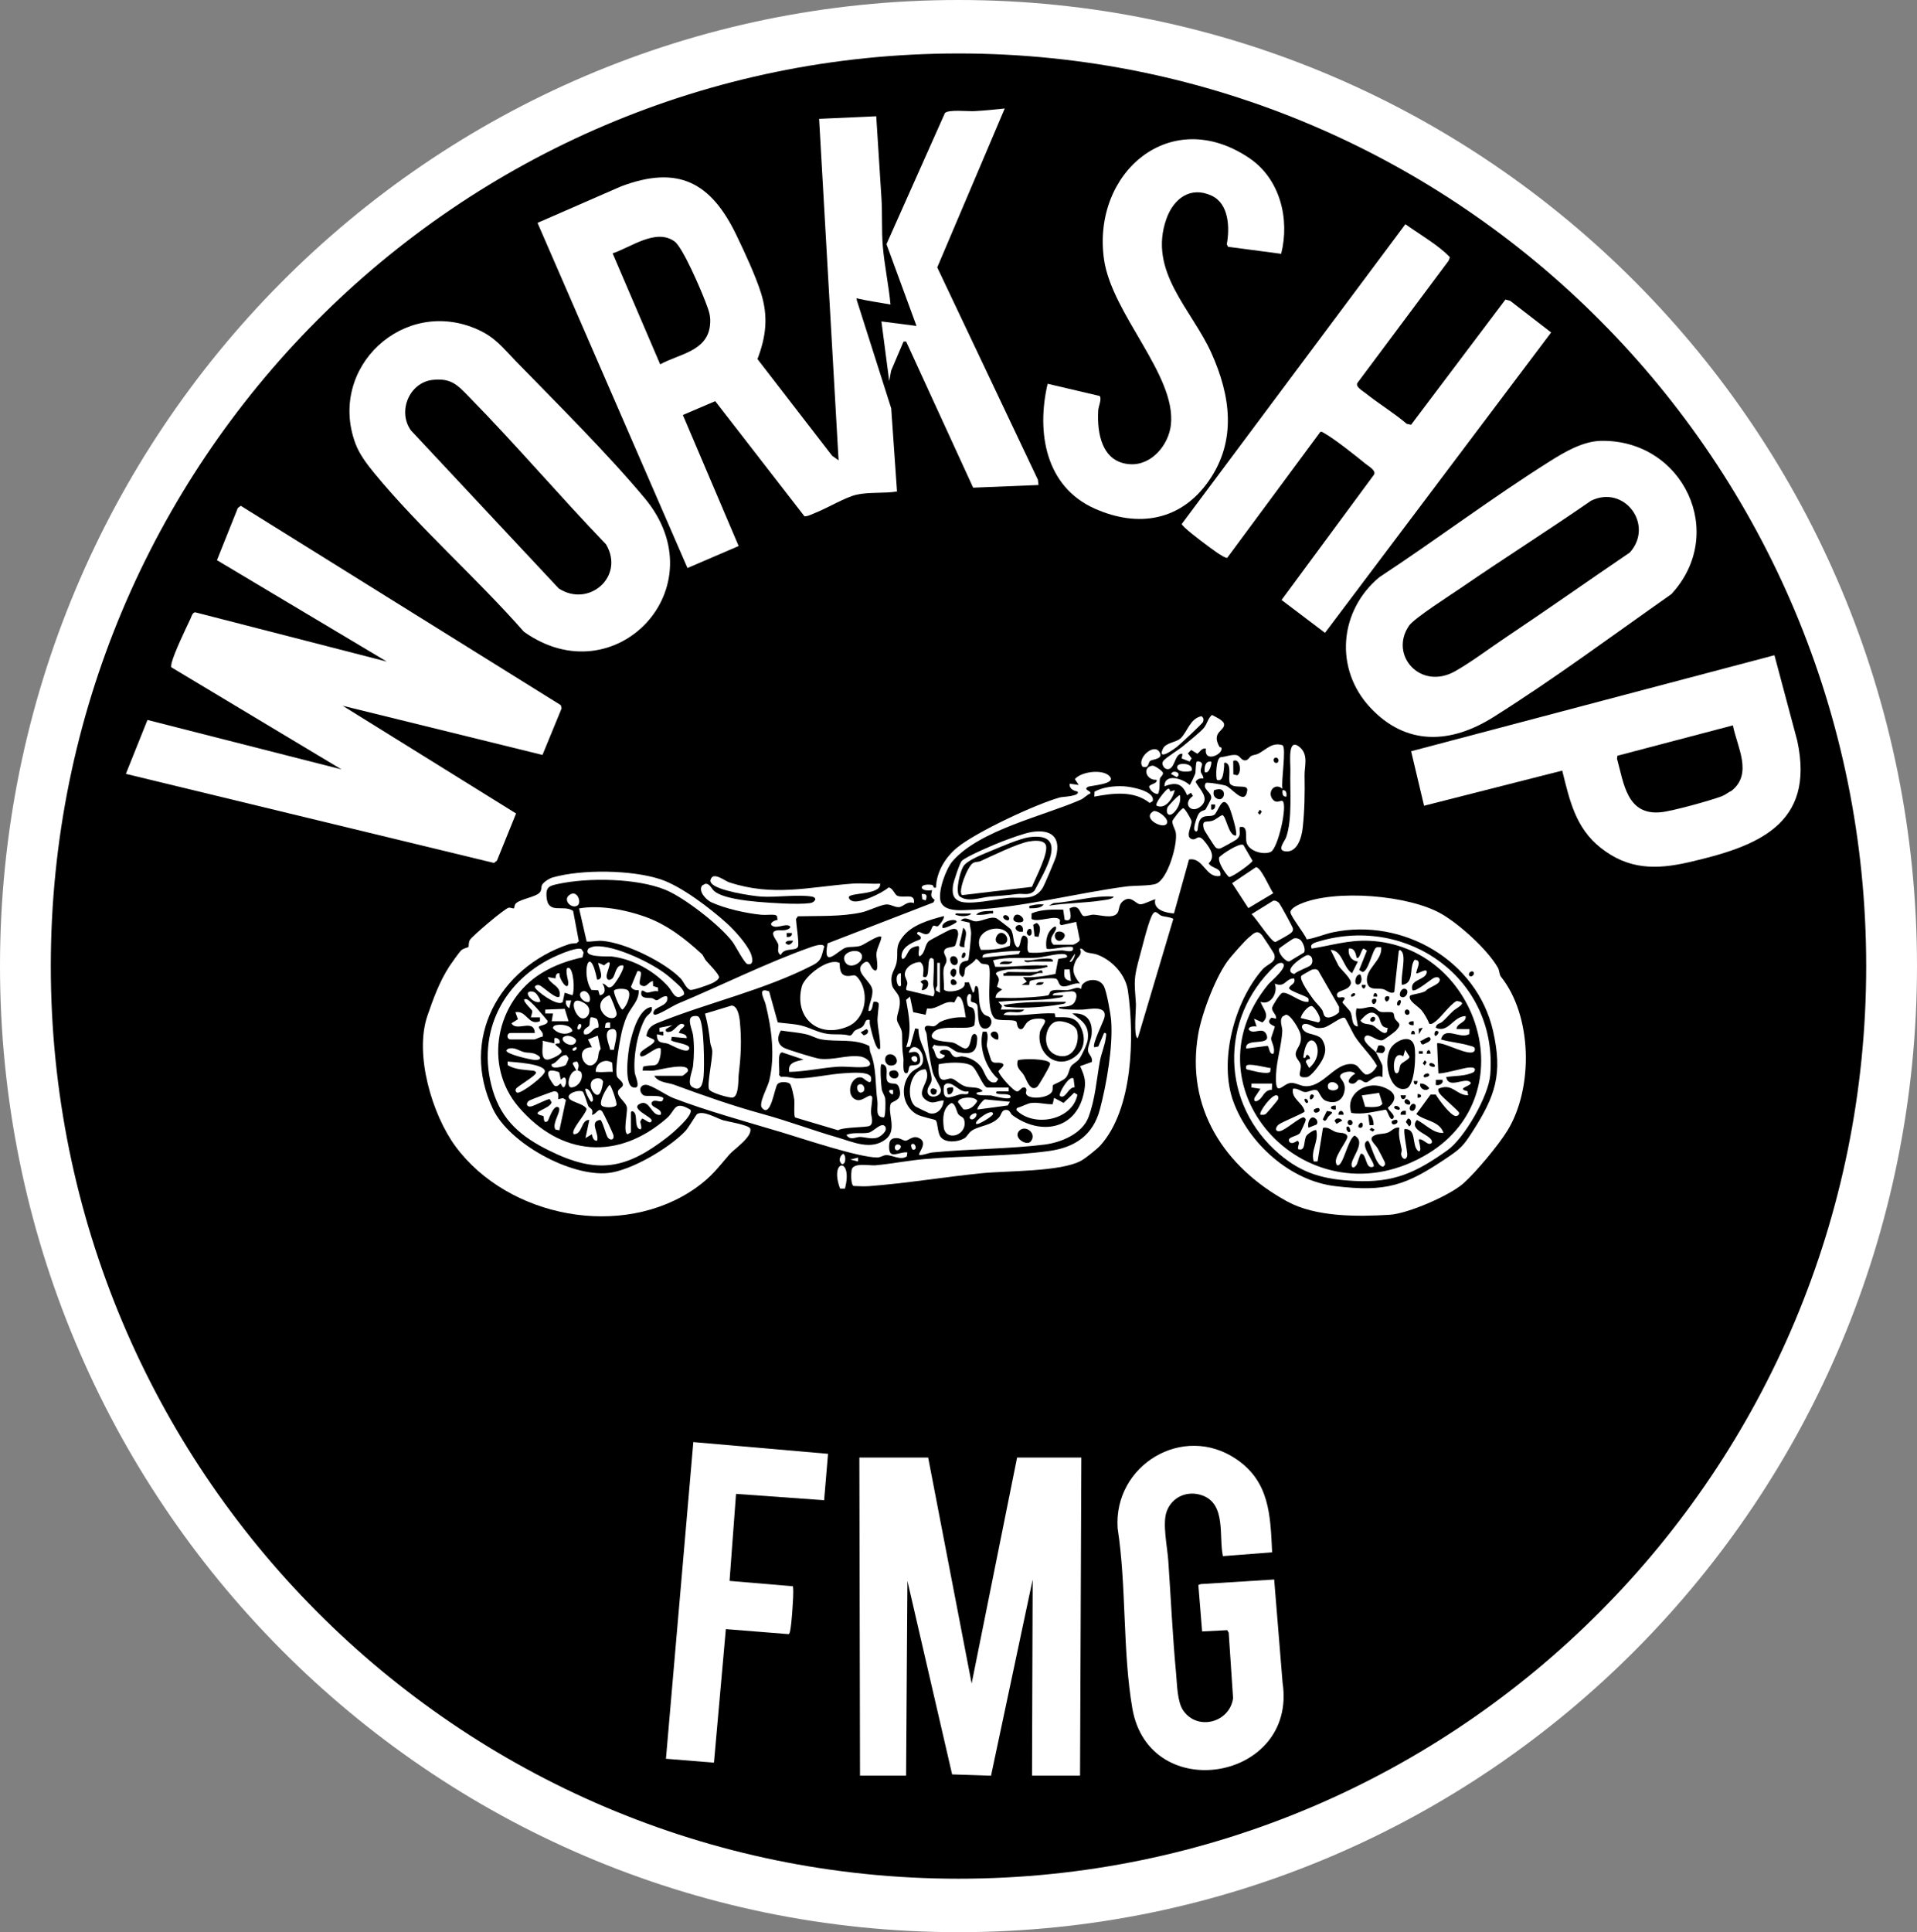 <?xml version="1.0" encoding="UTF-8"?>
<svg data-bbox="0 0 2951.52 2974.22" viewBox="0 0 2951.52 2974.22" xmlns="http://www.w3.org/2000/svg" data-type="color">
    <rect x="0" y="0" width="2951.52" height="2974.22" fill="#808080" stroke="none"/>
    <g>
        <path fill="#ffffff" d="M2951.52 1487.11c0 821.308-660.72 1487.11-1475.76 1487.11S0 2308.418 0 1487.11 660.72 0 1475.76 0s1475.76 665.802 1475.76 1487.11" data-color="1"/>
        <path d="M2873.3 1487.11c0 775.855-625.7 1404.81-1397.54 1404.81S78.22 2262.965 78.22 1487.11 703.92 82.3 1475.76 82.3 2873.3 711.255 2873.3 1487.11" fill="#000000" data-color="2"/>
        <path d="m835.22 1162.09-307.57-75.69 266.92 165.81-29.44 72.64-4.67 3.49-566.67-137.11 33.27-83 298.58 76.07-261.94-157.17c-.3-2.44.04-4.77.67-7.13 4.42-16.45 20.83-50.46 28.75-67.21 1.66-3.52 3.17-10.12 7.5-10.26l294.98 75.88-261.57-156.1 32.13-80.32 4.51-3.45 492.79 306.91 1.23 4.98z" fill="#ffffff" data-color="1"/>
        <path d="m1349.11 178.97 8.07 126.84c1.47 23.24.05 48.62 1.94 72.01 2.42 29.81 9.17 61 11.96 90.95-16.58-3.03-33.46-5.28-49.91-9.06-2.48-.57-2.39-2.32-2.09 2.09l53.08 166.8 8.93 127.99c-19.95 3.19-42.55.58-62.09 4.87-16.81 3.69-44.83 20.38-62.48 27.46-4.31 1.73-14.05 6.6-17.97 5.78l-137.37-177.18-49.8 21.28 85.86 201.71-78.75 33.86-230.9-531.31 128.73-56.18c88.05-33.19 138.44-5.86 177.27 74.63 12.47 25.84 29.74 62.87 38.15 89.76 11.32 36.19 7.83 66.42-5.49 101.47l114.94 148.85 9.94 7.03-29.98-525.65zm-310.55 192.65c-28.65-20.61-67.32 9.12-95.33 18.38l73.23 170.85c28.72-15.91 71.81-19.87 76.59-59.3 1.85-15.26-1.72-23.13-6.8-36.73-6.72-17.97-34.91-84.01-47.69-93.2" fill="#ffffff" data-color="1"/>
        <path fill="#ffffff" d="M1429.05 2243.61 1496 2591.4l69.96-347.79h98.93l-2 489.67h-73.95l1-301.82-64.09 301.9-59.91-1.99-68.85-297.88-2.02 299.79h-70.95l-1-489.67z" data-color="1"/>
        <path d="M2223.68 387.69c1.71 1.5 8.42 7.55 8.6 8.41l-2.06 5.4-140.14 187.81c-3.87 5.83 7.9 12.34 12.73 16.19 20.44 16.29 43.14 29.93 63.09 46.86l6.67 1.45 145.31-192.73 7.3 1.99 63.04 48.69-348.19 462.39-66.85-50.61 142.43-193.02c3.26-6.47-8.16-12.56-13.22-16.67-15.88-12.91-46.3-37.22-63.08-46.85-1.67-.96-4.84-3.26-6.45-2.16l-143.39 193.87c-5.14.84-28.38-17.32-34.18-21.55-5.16-3.77-36.56-27.44-35.71-30.68l344.27-461.38c18.67 13.49 42.51 27.38 59.83 42.6Z" fill="#ffffff" data-color="1"/>
        <path d="M794.24 555.98c64.02 65.78 139.89 140.94 198.13 210.58 114.88 137.37-44.97 306.25-185.85 205.83-72.21-82.28-160.83-159.77-229.94-243.75-11.34-13.78-23.34-29.5-29.54-46.41-42.71-116.56 74.73-226.36 188.83-174.84 27.03 12.2 38.69 28.38 58.36 48.59Zm-71.49 55.47c-18.18-18.53-27.53-29.61-56.17-26.71-36.12 3.66-55.05 48.21-33.88 77.8l227.55 243.25c46.27 30.23 102.22-18.29 72.8-67.91-71.27-74.09-138.34-153.07-210.31-226.43Z" fill="#ffffff" data-color="1"/>
        <path d="M2109.76 1089.21c-55.68-59.56-47.97-149.13 13.88-200.64 87.97-57.89 172.68-121.81 261.72-177.98 23.13-14.59 51.72-31.6 80.1-32 126.05-1.78 194.6 142.25 107.87 235.96-90.3 63.43-180.56 130.59-274.25 189.45-65.3 41.03-133.83 44.57-189.33-14.78Zm59.6-125.95c-30.9 45.38 17.84 99.98 70.99 69.99 25.17-14.2 53.3-35.51 77.93-51.98 64.1-42.88 127.24-87.39 191.02-130.76 38.03-42.32-8.31-104.92-59.69-79.68-65.83 45.57-133.67 88.37-199.62 133.72-15.4 10.59-72.63 46.95-80.64 58.7Z" fill="#ffffff" data-color="1"/>
        <path d="M1007.33 1656c6.56 10.8 20.62 10.09 31.05 13.92 45.67 16.82 89.86 32.33 136.72 45.16 38.63 10.57 76.1 24.81 114.13 35.77 23.54 6.78 51.67 20.6 74.57 2.79 18.15-14.11 2.39-39.63 7.55-54.41 1.73-4.95 19.99-3.81 12.82-25.35-3.2-9.61-11.29-3.1-17.28-8.69-5.6-7.01 4.38-25.68-9.78-27.17-2.73 2.01-.43 33.32.45 38.49s4.63 9.64 5.4 14.59c.67 4.34.48 27.22-1.9 28.85-14.58.51-8.8-15.22-10.13-24.81-3.75-26.96-1.02-50.77-10.86-75.09-1.28-3.16-.46-6.94-1.9-10.1-23.37-11.84-49.54-5.6-73.87-10.07-7.86-1.44-14.89-5.84-22.35-7.63-13.09-3.14-26.38-3.87-39.61-5.97-6.29 10.17-6.07 22.04 6.27 27.33 7.37 3.16 46.6 15.42 53.75 16.21 21.1 2.33 41.26-6.17 61.57-3.62 11.73 1.47 22.8 13.52 10.16 15.81-11.81 2.14-30.76-.81-43.94.03-25.1 1.59-49.92 7.51-74.98 7.97-2.75-14.87 10.96-16.17 21.98-18.98l-32.95-11.11c-8.56.69-2.94 27.81-4.73 34.81l2.99 2.99c8.27-1.45 18.57 2.36 25.71 2.28 22.01-.25 49.31-6.72 71.97-7.98 9.11-.51 39.91-3.54 41.01 7.06 1.51 14.57-10.53.71-13.97-.25-17.18-4.76-26.9 28.58-8.14 34.32 9.92 3.03 21.42-12.76 23.91-3.9.53 1.89-1.87 16.87-1.96 21.81-.1 6.26 4.95 17.83-1.88 21.91-4.69 2.8-39.89 1.63-48.84 6.83l-65.91-19.62c-2.48-1.72-.86-22.13-1.39-27s-4.39-23.23-6.92-25.05c-4.4-3.17-15.15-3.62-18.98.73-4.71 5.34-10.24 53.39-24.04 36.27-5.31-6.59 8.89-31.74 11.2-41.12 9.4-38.3 3.88-80.72-5.54-118.4-2.04-8.17-13.79-26.79 5.55-19.53l13.25 47.71c11.55 1.69 24.91 2.06 36.15 4.81 14.01 3.43 25.26 10.84 41.03 12.93 11.07 1.47 22.41-.56 33.43 2.63 4.66-.53 4.98-5.6 8.3-7.85 3.5-2.37 8.52-3.17 11.78-6.2 5.08-4.73 2.7-11.98 10.94-10.06-.03 2.79-.13 5.68.53 8.43s9.25 42.9 15.46 35.55c.76-14.11-3.44-29.03-4.07-42.87-.26-5.82 2.33-24.25 1.93-25.82-.86-3.38-4.88-3.67-7.81-3.24-1.62 1.12-1.39 16.04-8.02 13.97.44-10.61 7.47-22.09 5.93-32.82-1.92-13.3-29.41-27.74-14.02-40.29 9.42-7.69 10.5 4.56 14.65 8.56 11.49 11.09 5.41-18.26 5.58-22.05.45-10.02 6.6-17.84 7.83-27.3-4.11-3.94-26.14 11.64-31.49 13.46-8.47 2.88-15.95 1.2-22.98 3-11.51 2.94-36.71 35.46-28.48-6.49l162.89-62.96 2.01-3.95c-6.83-4.84-5.61-7.59-4-15-20.22 3.17-21.84-10.89-.83-8.17 4.78.62.98 5.81 6.83 4.16.7-23.84 14.07-45.93 31.96-60.98 28.42-23.9 123.29-68.25 159.85-78 2.35-.63 31.41-1.66 26.05-8.89-6.19-.87-13.2-4.74-11.98-12.01l13.97 1.98-5.95-8.98c9.63-11.63 40.73-15.23 51.85-5.92 16.44 13.76-28.08 15.52-31.92 17.9-7.63 4.72 5.16 5.62 4.01 9.98-4.85 1.9-10.6 7.79-14.5 9.51-56.79 25.05-155.25 46.48-197.44 94.37-10.42 11.82-22.68 45.88-19.04 61.18 4.42 18.57 34.82 14.64 50.2 13.95 75.88-3.42 159.64-25.6 236.08-35.74 12.34-1.64 36.92-.69 45.78-4.19 18.13-7.15 33.28-60.53 30.35-78.62-.84-5.19-6.26-13.57-5.2-18.04.53-2.22 13.65-19.52 16.69-19.52 2.73 0 12.2 17 12.68 19.57 1.29 6.97-11.3 25.62 1.56 28.15 6.81 1.34 8.44-9.47 18.73 3.38 8.22 10.27 17.34 23.02 6.08 33.75 5.54 8.74 20.49 6.36 17.91 19.19-22.63 4.52-25.72-29.27-48.11-25.14l-23.13 82.9c-12.51-.51-33.03-5.77-28.71-21.78-6.1 1.5-17.38 7.86-23.01 7.8-7.75-.08-14.71-15.92-27.99-3.85-5.84 5.31-3.96 13.23-7.99 17.99-7.09 8.38-26.3 2.19-35.93 1.86-5.06-.17-12.26 3.06-15.65 2-5.81-1.83-5.17-19.93-21.33-11.79-1.06 1.16 7.59 22.68-7.72 17.69l-2.26-15.72c-16.33-.12-33.52-.6-48.71 5.82l-.09 8.4c9.14 6.62 38.45-7.39 43.71 1.71.95 1.65-2.16 6.5 2.25 8l22.89-5.04 5.56 27.84c-.62 2.76-8.73 7.25-10.63 7.25h-29.98c-8.51-8.42.34-15.55 3.35-22.67.99-2.33 1.62-5.19-1.34-5.26-11.52 6.35-14.7 21.23-12.75 33.65 2.37 3.83 33.71-4.94 40.71-1.73 2.54 10.24-12.19 4.52-17.64 4.76-16.64.75-33.16 5.17-50.07 3.36-6.13-6.41 2.43-20.38-5.17-25.18-9.5-6-6.01 18.7-13.03 17.06-7.55-6.87-4.21-19.96-10.05-27.95-.8-1.09-20.23-15.96-21.47-16.5-9.51-4.14-21.83 4.81-32.55 4.55-7.11-.18-15.81-9.21-22.87-1.06l13.86 3.09c.17 5.74 2.35 11.07 2.26 16.89-.08 4.72-3.31 38.99-4.43 40.71-1.62 2.48-12.96-.85-13.83 13.3-.36 5.78.18 9.44 5.1 12.91 4.77-3.56 2.18-10.45 4.8-14.65.56-.9 13.79-8.47 15.46-13.14 3.59-.61 5.88 5.47 8.78 6.79 3.29 1.5 9.32.43 11.08 2.91 5.67 8.05-6.05 66.69 9.35 81.58 6.24 4.9 28.47.78 33.1 4.88 1.65 1.47.65 11.69 7.36 11.72s4.4-14.84 24.05-16.09c24.81-1.58 6.76 11.15 5.06 21.08-5.58 32.55 26.6 58.97 54.84 36.87 13.73-10.75 15.68-27.46 9.05-43.01-8.16-19.12-21.6-17.28-39.89-17.18l-1.22-5.9c-26.4-1.42-52.77 5.28-78.85 2.12 6.58-9.65 24.87 1.51 31.98-7.98H1541l1.84-5.82-5.83-6.16c29.93-3.3 63.28-.93 92.72-6.22 2.14-.38 7.46-.69 7.19-3.77l-15.98-.04c-.56-.41 1.04-2.55 1.97-3.01 1.22-.6 24.26-3.21 27.03-3.14 8.63.23 8.48 7.39 5.86 14.07-4.07 10.4-15.05 9.26-24.87 10.1-6.68 4.64 32.43 4.11 35.06 4.06 9.94-.18 39.31-7.95 34.43 12.35-1.33 5.53-19.5 42.09-15.52 45.52l6.16-1.18 8.85-20.78c4.82-.94 3.06 3.87 2.76 6.75-1.21 11.38-7.11 25.01-9.24 36.74-5.25 28.94-6.99 58.15-17.62 86.31-9.58 25.38-42.28 38.89-67.89 42.03-54.72 6.71-116.03 6.64-171.84 12.04-6.82.66-13.03 4.06-19.99 4-5.5-.57 12.89-16.9.9-24.91-10.75-7.18-17.32 2.65-22.91 2.82-3.33.1-7.46-4.01-13.92-4.02-9.14-.01-11.09 4.79-11.2 13.08-.29 21.59 15.14 7.19 28.11 9.02l-.88 6.1c-9.63 6.73-23.05-2.47-31.95-1.99-4.61.25-8.34 3.74-13.88 3.69-28.99-.25-113.18-28.63-145.58-38.37-52.34-15.74-118.61-33.91-168.55-53.3-10.31-4-33.57-20.3-41.93-20.23-10.12.09-10.88 10.84-3.73 16.03 3.73 2.71 23.58-1.21 30.74 4.14-.77 12.13-12.7-.77-17.97 7-2.57 8.49 17.24 8.62 13.97 18.95-14.64 3.15-16.53-24.34-31.95-16.97-16.25 7.76 19.14 20.29 17.96 25.95-1.62 7.8-11.55-3.62-14.94-2.97l-2.66 4.5c-.02.97 4.66 14.31-1.35 11.48-6.77-3.18-3.82-17.09-6.52-23.47-1.94-4.58-6.5-5.2-6.5-1.5v29.98l-4.97 2.99c-7.55-1.63-.12-33.93-1.09-40.8-1.33-9.41-16.17-16.56-13.66-25.71 1.04-3.77 7.81-5.86 7.44-10.08-.44-5.06-8.14-8.85-9.3-12.74-3.46-11.61 5.17-60.42 9.02-74.11 1.72-6.11 4.21-13.38 6.85-19.14 6.12-13.39 18.99-23.68 17.66-39.21-4.98.24-9.43-.51-11.8-5.31l9.78-23.79c11.81-2.39.72 15.03 4.36 20.74 10.24 6.67 11.13-4.07 19.67-5.68l.27 7.71 7.61 2.43.13 5.83c-5.5-1.77-12.97 2.1-17.13 1.85-3.05-.19-8.92-7.61-8.93 1.16s11.49 6.48 16.61 7.42c2.44.45 4.78 3.01 6.79 3.21 3.42.35 10.53-8.41 16.63-5.63 3.17 13.53-15.39 14.81-19.99 21.42-1.55 2.23-2.14 6.28.99 6.49 5.74.38 27.57-13.76 35.05-16.89 66.46-27.78 136.5-62.81 203.28-86.53 4.58-1.63 20.94-7.71 22.45-1.31-4.44 14-3.3 21.03-17.43 28.31-74.9 38.58-161.62 57.71-238.85 88.93-10.2 4.12-15.76 8.67-17.6 20.32l10.98 5.06c8.24 5.88-21.14 15.32-20.76 23.14.58 12.12 25.93-14.92 31.93-9.01.16 3.51.17 7.03-.47 10.52-3.98 21.71-10.05 12.63-26.62 17.35l-.88 6.1c5.6-.25 11.34.47 16.95-.02 7.3-.64 55.57-14.09 52.89.81-1.06 2.03-7.55 7.22-8.88 7.22h-42.97Zm707.52-275.8c-31.48-2.18-61.7 7.97-92.91 9.99l-7.02 3.96c27.02-4.38 55.79-3.99 82.67-8.25 4.68-.74 14.92-1.52 17.25-5.7Zm-107.92 12c-6.15-.35-11.65-.25-17.66 1.41-3.53.98-5.19-.63-4.32 4.56 6.71-.14 17.8.4 21.97-5.97Zm-77.96 9.98c-7.73.32-20.68-.72-25.97 5.97 7.14.52 14.19-.19 21.12-1.93 3.35-.84 5.84 2.01 4.85-4.03Zm-33.98 4.01c-5.64.11-11.35-.23-17-.02-2.41.09-7.44-1.5-6.96 1.97 4.42 1.37 8.12 2.2 12.87 2.09 2.03-.05 10.9-.99 11.08-4.04Zm57.96 9.96c3.47-3.47-4.29-10.62-7.97-5.97-2.53 3.19 5.7 8.25 7.97 5.97m21.99 1.99c3.5-4.82-8.1-14.62-13.09-8.08-7.08 10.32 10.66 11.43 13.09 8.08m-121.92-7.97c-22.59 5.99-49.3 13.26-63.94 32.97-11.26 15.16-5.86 21.8-8.47 37.5-2.21 13.29-11.21 17.75-7.09 36.03 1.53 6.82 10.11 12.55 11.46 20.51 2.35 13.84-4.24 23.08-4.02 31.94.14 5.73 7.72 13.26 7.95 22.11.42 16.38-.36 20.65 2.07 37.89.69 4.87-2.47 24.54 5.08 22.86 3.47-.77 2.42-9.41 4.88-11.13 4.23-2.95 18.49 2.88 15.36-12.89-2.91-14.7-15.08-6.15-17.21-7.96 5.53-16.56 21.26-5.36 22.05 9.08.85 15.47-11.05 13.56-19.12 22.85-16.51 19.03-13.27 49.99 8.99 63.08 7.55 4.44 28.15 7.93 29.59 9.39 3.4 3.44 2.67 18.88 7.49 25.49 7.3 10.02 26.72 8.1 36.4 2.49 5.22-3.02 6.52-9.03 13.12-12.87 12.21-7.09 29.12-7.04 40.49-19.47 4.05-4.43 3.66-11.08 10.18-11.53 7.13-.49 6.66 5.3 10.77 8.3 42.05 30.72 96.49 22.9 109.26-32.45 4.29-18.6 2.49-26.22-5.3-43.24l18.01-6.43c1.87-8.06-5.61-11.69-5.87-17.58-.28-6.5 4.82-17.24 5.53-24.31 2.15-21.31-7.58-34.44-29.77-32.75 15.82 11.71 26.79 18.62 23.8 40.79-.86 6.38-9.01 23.71-12.94 29.02-3.75 5.07-9.99 7.53-12.62 11.36-3.27 4.76-3.42 12.4-8.21 17.77-4.24 4.76-19.07 10.35-19.66 11.32-1.07 1.76.09 6.26-1.36 9.6-4.61 10.59-35.74 13.35-40.07 4.03-1.35-2.91 2.95-7.43-1.92-9.98-5.5-1.47-7.66 6.1-11.96 6.08-5.71-.04-28.84-26.52-28.51-31.09.19-2.72 15.02-10.67 2.48-12.92-4.76-.86-10.96 1.75-13.91-4.08-.5-1-6.52-20.28-6.61-21.4-.54-6.48 3.36-14.59-.46-22.53l-5.84.07c-6.59 24.36 5.09 56.82 23.87 72.89l-3.29 4.73c-13.37 4.26-17.32-15.29-22.67-22.76-6.63-9.27-18.05-15.39-29.3-16.85-3.71-.48-7.27 1.93-10.78 1.05-5.9-1.48-6.64-7.65-9.29-9.27-9.53-5.8-23.18 2.43-7.58 6.09 2.08 2.5-3.87 5.94-7.55 5.66-7.54-.58-5.68-11.66-11.25-16.91l2.89-4.59c6.3 2.86 13.23 1 19.43 2.32 6.68 1.42 11.63 8.26 18.54 9.44 21.33 3.64 27.99-.35 28.44-21.5.14-6.65-5.23-9.6-8.03-3.84-2.52 5.2-2.36 19.28-10.47 19.4-7.09-1.39-12.04-7.21-18.9-9.09-6.68-1.83-42.43-1.19-30.09-15.82 11.46-13.58 56.9-1.71 63-10.94 1.4-6.47 2.56-21.5-2.13-26.08-3.59-3.51-7.55.57-8.76-9.12-.57-4.55-1.36-9.59 2.85-12.82 6.22-.67 1.25 8.51 3.27 11.67.86 1.34 7.91 1.09 9.37 5.61 2.22 6.87-1.56 33.48 10.17 35.86 9.44 1.72 15.18-10.09 9.06-17.13-2.04-2.35-6.25-2.29-9.03-4.96-11.51-11.05-5-40.19-10.92-43.05-4.81-2.33-1.77 8.86-5.97 9.93l-6.24-16.04-6.55.3c3.52 13.33-29.63 17.4-31.9 10.5.5-9.8-1.7-22.44-.38-31.8.68-4.81 4.03-7.52 4.3-11.87.39-6.04-3.74-9.52-3.71-13.71.07-8.98 14.05-6.13 17.04-9.75.81-.98 4.46-14.45 4.55-16.59.41-9.22-3.71-10.76-12.19-8.03-2.01.65-31.22 16.15-32.61 17.36-7.45 6.49-5.05 18.02-14.27 23.71-4.91-2.32 2.79-17.1-3.74-15.77-11.99 2.45-12.17 6.27-17.16 14.85s-8.3 4.74-6.74-2.63c2.7-12.74 17.5-18.25 28.45-22.63 3.92-5.91-6.47-6.71-4.81-9.79 2.81-5.23 9.84 4.61 17.01 1.06 4.17-2.07 5.4-10.73 7.87-12.09 1.55-.85 4.73 1.33 6.75.75 2.28-.66 11.58-13.42 9.35-15.69Zm-1.98 17.97c2.33 2.18 19.38-6.15 21.94-8.98.2-6.77-25.04-1.27-21.94 8.98m147.86 13.99c1.97-7.27 5.16-16.92-2.92-21.46l-5.14 2.8 1.98 17.78zm-23.96-7.99c2.09-18.34-19.51-7.97-8-.98 2.49 1.51 5.3 1.02 8 .98m-89.94 23.99c-1.78-9.35 7.42-23.34-1.97-29.98l-5.87 26.73 1.78 2.32zm101.93-27.97c-3.71-2.67-9.62 6.69-2.95 9.97 6.05 1.06 4.72-8.7 2.95-9.97m49.46 15.46c9.83-9.79-7.47-15.19-11.19-9.21-4.16 6.68 3.72 16.65 11.19 9.21m-155.37 28.49c3.54 3.81 8.95-8 2.99-7.94-2.06.02-4.22 6.62-2.99 7.94m-14.93-1.97c-6.16 1.76-2.74 14.02 3.97 13.49 7.84-.62 4.96-16.04-3.97-13.49m4.91 19.97c-5.8-4.1-12.35 7.56-2.98 11.95 4.46-1.43 5.64-10.07 2.98-11.95m-5.98 16c-2.37 1.71-2.04 9.88 4.98 7.96s-.3-11.35-4.98-7.96m175.88 33.99c-31.87.18-64.87-.72-95.92 4.97 2.31 3.47 5.48 2.72 8.9 3.09 22.89 2.47 56.93-.18 79.82-4.29 2.15-.39 7.46-.69 7.19-3.77Zm-637.58 7.98c-19.56 1.64-29.57 38.9-33.37 55.55-2.71 11.86-10 64.29 4.73 68.16 13.71 3.6 3.12-17.26 2.57-22.68-2.49-24.64 4.11-62.14 16.38-83.76 3.39-5.98 11.89-8.23 9.7-17.27Zm331.27 41.45c2.26-2.11 3.02-5.61-.51-7.48l-8.95 5.02 4.67 4.65c1.58-.64 3.53-1.02 4.78-2.19Zm202.38 8.5c3.58-20.42-21.29-11.12-7.07-1.9 2.45 1.59 3.96 2.48 7.07 1.9m-166.91 22.82c-11.6.46-8.91 21.15 5.59 16.81 9.79-2.93 4.55-17.22-5.59-16.81m197 9.26c-3.37 12.3 5.11 15.63 9.56 23.22 4.07 6.95 9.49 25.95 20.21 17.64 2.37-1.84 17.41-28.04 18.6-31.56.61-1.83 2.27-3.37.65-5.43-3.83-6.2-40.71-6.84-49.02-3.87m-194.68 16.16c-6.02 1.92-3.04 9.9 2.11 11.4 12.34 3.6 12.06-15.93-2.11-11.4m214.08 109.24c11.12-11.91-7.17-26.89-17.01-17.08-10.65 10.62 10.84 23.69 17.01 17.08" fill="#ffffff" data-color="1"/>
        <path d="m2732.04 1008.58 35.15 131.73c27.92 129.49-62.19 162.86-166.9 186.93-50.74 11.66-93.26 11.44-135.76-22.17-38.79-30.68-47.82-72.95-59.24-118.85l-212.74 54.08-19.92-83.89 559.42-147.82Zm-64.04 108-177.79 46.76-.58 4.51c10.55 38.11 15.09 87.67 67.7 82.43 17.71-1.76 75.75-17.87 93.4-24.5 5.55-2.09 10.03-6.13 15.37-8.62 32.97-26.31 8.47-67.37 1.91-100.58Z" fill="#ffffff" data-color="1"/>
        <path d="M1923.98 243.7c46.96 31.94 62.09 93.54 48.57 146.99l-81.86-10.8-1.86-3.85c4.7-25.54 3.41-62.4-23.39-74.83-32.61-15.12-58.59 4.59-69.59 35.7-28.69 81.11 39.13 139.35 69.27 206.47 29.45 65.6 39.39 134.46-3.89 196.69-42.77 61.5-108.61 72.72-175.7 42.86-76.03-33.84-89.99-117.42-72.55-192.18l80.12 18.79c3.68 4.38-1.83 15.97-2.19 22.17-2.11 35.76 5.84 80.18 48.96 82.87 33.13 2.07 59.55-29.57 62.94-60.9 8.26-76.31-91.27-170.51-103.05-254.75-18.65-133.35 102.61-237.94 224.21-155.24Z" fill="#ffffff" data-color="1"/>
        <path d="m1958.67 2389.49-75.82 5.9c-6.58-30.14 5.4-80-31.51-93.4-22.63-8.21-46.42 1.75-54.91 24.19-7.11 18.79.9 55.13 2.35 76.33 3.97 57.86 6.63 116.13 12.03 173.85 1.58 16.91 1.71 43.44 11.1 56.85 22.21 31.73 71.42 18.11 76.59-19.08l-6.72-100.85-2.37-3.94-38.55 1.97-5.81-71.56 3.57-1.33 113.18-7.06 12.95 158.92c22.79 151.01-205.42 189.41-231.34 39.47-15.21-87.97-8.83-187.98-22.66-277.14-6.67-97.02 100.33-162.27 182.59-106.64 51.49 34.82 52.62 86.56 55.31 143.51Z" fill="#ffffff" data-color="1"/>
        <path d="M1118.56 1420.85c12.22 11.03 30.33 30.99 37.01 45.92 2.77 6.19 6.12 20.07-4.98 17.15-4.44-1.17-18.12-27.71-22.48-33.66-18.42-25.15-74.5-68.63-103.4-80.48-44.26-18.14-119.33-19.12-165.74-9.04-11.96 2.6-18.46 4.1-17.62 18.37 1.79 30.27 25.37 12.25 41.07 23.04l8.78 46.7-3.14 2.95c-4.14.48-8.28.34-12.3 1.69-107.17 36.03-168.26 145.81-116.65 253.85 25.3 52.96 119.47 104.09 177.01 98.32 35.58-3.57 94.76-38.79 119.21-64.67 4.47-4.73 16.56-25.23 17.91-26.05 10-6.12 30.15 6.61 40.45 9.58 6.87 1.98 39.59 7.3 41.39 12.69 4.12 12.3-25.38 32.2-31.87 39.68-18.25 21.01-27.59 34.59-52.08 51.85-112.62 79.41-288.45 45.75-369.6-63.81-36.23-48.91-63.86-141.88-43.45-201.34 8.51-24.8 18.28-52.18 33.82-76.12 3.08-4.74 15.02-21.54 18.3-24.66 3.13-2.98 10.61-4.53 10.99-5 .93-1.15-.19-6.53 2.21-10.8 3.31-5.88 53.57-48.54 59.86-49.77 2.6-.51 6.9 1.72 8.08.88.76-.54.35-5.52 3.54-8.07 8.08-6.44 29.43-9.3 35.69-15.74 3.88-3.99 2.08-8.03 3.96-12.03 2.12-4.49 11.54-10.24 16.37-11.61 45.28-12.8 121.61-11.73 166.09 2.86 31.87 10.46 76.41 44.61 101.57 67.32" fill="#ffffff" data-color="1"/>
        <path d="M2311.03 1503.55c47.92 59.92 50.17 170.45 10.26 236.23-13.66 22.51-48.91 64.76-68.11 81.79-21.12 18.74-85.56 46.63-113.53 48.36-49.68 3.07-113.69 3.54-157.62-20.42-97.45-53.15-157.02-144.62-137.06-258.27 5.51-31.34 27.52-90.64 48.11-115.78 6.27-7.66 22.67-26.43 29.61-32.35 8.16-6.95 13.34-12.68 20.87-2.83 2.16 2.83 17.4 26.14 18.05 27.92 4.87 13.27-9.87 15.08-17.76 24.04-43.41 49.33-67.93 141.69-44.64 204.24 23.89 64.15 87.39 121.13 156.45 129.36 79.01 9.41 108.73-.74 172.2-43.6 21.24-14.34 25.21-18.41 39.42-40.53 35.27-54.91 46.64-88.6 31.46-154.95-24.73-108.1-138.42-174.07-246.21-151.73-13.82 2.86-26.63 8.97-40.6 10.95-3.44-9.03-23.95-34.27-25-41.27-.81-5.39 9.48-10.75 14.37-12.91 53.14-23.54 168.71-14.22 219.05 15.52 28.06 16.57 69.54 54.12 85.82 82.06 2.59 4.45 2.11 10.72 4.86 14.16Zm-42.55-7.43c-3.17-3.17-9.15 2.81-5.98 5.98s9.15-2.81 5.98-5.98" fill="#ffffff" data-color="1"/>
        <path d="m1546.96 167-103.94 244.61 155 326.91.92 8.07-100.62 4.09-103.2-224.98-4.02.19-19.08 44.76-2.92 16.04-12.01-91.91 53.99 6.95-46.19-125.89 90.03-201.97c6.06-5.59 34.96-2.29 45.16-2.81 15.45-.79 31.47-2.49 46.88-4.07Z" fill="#ffffff" data-color="1"/>
        <path d="m1274.87 2237.9-6 71.39-135.63-9.72-9.99 133.93 97.67 8.27c.53 5.48.56 11.17.26 16.69-.77 13.95-2.05 38.53-4.53 51.49-.28 1.46-.95 5.35-2.62 5.49l-96.48-7.72-18.3 205.56-73.92-5.99 42.16-487.45 207.39 18.06Z" fill="#ffffff" data-color="1"/>
        <path d="M2118.59 1620.02c-2.95-4.08-22.25-16.69-17.06-24.04s18.06 7.42 27.13 5.19c2.57-.63 18.77-12.55 21-15.03 9.88-11.04 2.65-10.71-1.96-18.21-1.47-2.4-.78-7.38-2.99-9-3.04-2.22-13.51-.13-18.7-1.28-5.91-1.31-7.66-7.54-14.3-7.7-6.2-.15-15.56 4.18-23.07 2.14-2.72 10.57.88 17.75 1.96 27.95-10.39-.79-7.61-14.02-11.18-21.78-1.79-3.9-12.45-14.04-12.68-15.43l3.84-5.76c-2.34-5.14-10.18 1.77-11.94-4.02-2.94-9.68 17.74-6.52 21.17-18.91 1.93-6.95-14.53-20.97-18.87-27.36l-12.3-24.66c18.35.89 18.77 26.74 32.97 35.93l9-17.92c-10.57-1.42-15.27-10.05-13.98-20 8.65-1.36 10.88 7.53 12.01 13.98 4.82 3.93 6.88-13.03 10.99-13.98l4.89 3.17-11.86 29.82 4.96 3.05c9.33-.01 15.34-34.29 21.39-37.61 2.15-1.18 5.15-.23 7.57-.44 2.27 21.22-26.29 33.66-21.55 54.53 2.87 12.64 15.3 7.99 24.13 9.86 5.66 1.2 10.92 8.24 17.56 4.71l6.86-63.11c2.13-2.73 1.91-2.03 4.04-.04 8.25 7.7-1.89 40.22.97 52 18.48-2.34 11.53-23.29 17.52-35.43 1.39-2.82 1.39-4.18 5.44-2.52 6.7 2.75-1.13 15.1-.97 19.95 2.11 1.97 17.52-9.58 16.01-.96-2.11 12.07-26.84 10.19-22.01 26.95 4.24 4.41 29.52-17.73 33.88-19.14 3-.97 7.14-1.2 8.08 2.19 2.2 7.96-16.11 12.2-20.61 17.33-3.5 4.85-24.2 5.71-25.21 8.84-2.48 7.62 12.51 15.39 17.85 21.77 4.14 4.94 9.74 14.68 12.08 20.92 2.96.79 4.65-.29 7.01-1.83 10.77-7.02 22.93-26.27 34.83-33.25 19.42 1.83.32 10.41-4.96 15.16-5.95 5.36-11.05 11.65-17.1 16.93-3.32 2.9-9.09 2.24-9.87 9.03 19.44 9.08 26.86-17.79 45.96-17.95 1.66 10.48-13.67 10.33-13.97 19.97l19.99.02-.26 7.75c-14.87 8.47-37.49-13.15-43.71 8.21 13.79 4.24 30 5.21 43.54 9.46 4.48 1.4 10.11 1.48 8.4 7.54-5.17 12.09-47.72-13.97-57.94-10.97l1.99 45.97c2.39 2.37 39.32-8.09 46.29-8.68 5.97-.51 13.32-.16 8.43 6.83-13.33 7.02-28.35 5.32-42.72 7.85 3.58 18.32 26.89 1.1 36.03 6.93 9.86 6.28-24.23 9.76-3.24 14.86l1.18 6.18c-18.62.3-24.05-19.66-45.97-9.96-.6 3.1.32 4.62 1.9 7.08 3.82 5.94 29.33 26.59 30.07 29.91.25 2.93-2.08 4.9-4.88 4.96-7.83.17-26.88-25.73-31.03-33.04h-8.1l-21.93 30.01c13.51 10.98 35.34 10.13 41.96 29-15.93.96-27.58-13.36-40.98-19.93-14.57 17.06 25.58 22.77 23 34.89-5.61 6.76-12.87-6.81-19.98-4.95-1.03 1.03 6.07 20.71-.98 17.96-10.86-8.62-1.47-34.59-21.01-33.95-2.4 2.5 4.05 33.11 4.08 39.06.05 8.98-7.21 8.86-9.21.98-.75-2.97 1.13-5.92.65-8.58-2.03-11.21-5.62-20.97-3.54-33.47-7.68-1.71-11.45 5.04-17.58 7.4-6.21 2.39-12.89 1.66-18.46 3.52-15.07 5.03-1.26 13.74 2.86 21.28 1.63 2.99 10.46 19.74 10.83 21.19.93 3.61 0 4.43-2.65 6.57-11.98-.26-19.31-39.96-23.95-39.93-14.38 5.74 13.78 35.49 8.98 39.92-12.87 5.29-9.99-20.05-18.96-20-1.87.01-5.19 14.09-6.96 17.07-.89 1.5-5.05 6.56-7.08 2.97-5.73-10.12 24.16-36.77 4.02-47.9-10.22 4.72-17.31 46.27-26 45.83-2.23-.11-3.03-4.36-2.92-6.74.51-10.77 18.88-32.93 17.72-37.79-1.61-6.73-12.1-4.88-17.44-6.74-6.75-2.35-12.38-8.58-20.09-6.39l-8.34 51.65-5.85.04c-5.25-16.73 7.92-30.2 3.94-47.95-2.21-2.3-13.12 5.47-14.94 8.02-5.18 7.24-.64 25.11-13.04 20.94-1.35-5 4.1-9.84-.96-12.92-4.17 2.13-9.51 6.33-12.99.92-2.84-7.32 12.49-7.21 16.96-12.98.89-1.15 7.72-16.25 8.14-17.89.93-3.6.86-3.68-2.18-6.09-5.83-1.07-28 19.54-36.84 21.21-7.76 1.47-7.91-5.35-2.01-10.13 5.2-4.21 39.64-17.68 40.03-20.23-2.82-13.44-21.04-19.32-18.12-34.81 6.97-1.59 12.88 4.92 18.95 5.05 5.3.11 11.97-4.72 17.67-2.83 3.96 1.31 5.92 13.04 13.85 16.23 14.72 5.93 26.74-.43 29.02-15.98 1.91-13.03-7.3-17.98-7.05-21.49.48-6.84 18.97-10.5 23.45-3.98-5.46 1.87-16.55 14.14-4.92 15.14 5.96.51 7.3-5.16 10.35-5.96 4.12-1.08 6.81 4.35 11.48 3.94s14.63-13.19 25.1-8.11c-.42-6 .88-12.73-.43-18.58-.24-1.06-8.94-18.53-9.58-19.4l9.94 1.1c8.65-6.16 1.74-14.57-6.54-11.27l-3.4 10.18Zm-24-119.91c-3.73-.8-6.32 3.05-7.18 5.97-4.59 15.65 14.56 10.94 7.18-5.97m8 15.99h-5.98c.03 7.33 5.94 7.33 5.98 0m54.03 17.92c7.78 5.27 14.7-10.01 6.79-11.87-6.72-1.58-10.2 9.55-6.79 11.87m-76 .05c1.15 1.15 5.95-1.66 5.95-2.99 0-5.53-8.97-.03-5.95 2.99m39.96 0c-.03-7.33-5.94-7.33-5.98 0zm17.98.02c-1.51-1.5-8.09-.93-5.97 4.97 2.48 6.89 8.6-2.34 5.97-4.97m-19.98 4c-1.51-1.5-8.09-.93-5.97 4.97 2.48 6.89 8.6-2.34 5.97-4.97m37.97 2c-3.54-3.81-8.95 8-2.99 7.94 2.06-.02 4.22-6.62 2.99-7.94m9.04 13.99c-4.72 1.04-2.95 9.05 1.94 7.97 4.72-1.04 2.95-9.05-1.94-7.97m10.95 17.99c-10-.75-10 6.73 0 5.98zm13.99 9.99-6.12 1.25.15 8.72zm-11.99 9.97c-.03-7.33-5.94-7.33-5.98 0zm35.97-3.97c-7.2-6.42-8.34 13.05-.98 4 1.04-1.28 1.5-3.53.98-4m-27.96 14 1.98 5 2.65.73c2.71-1.71 12.2-4.38 11.34-8.73-1.5-7.64-13 4.37-15.97 3m-43.28 8.66c-15.73 18.45-4.4 72.69 21.85 64.88 13.62-4.05 15.49-53.98 12.47-65.62-4.77-18.4-25.71-9.37-34.33.74Zm59.25 11.29c-.03-7.33-5.94-7.33-5.98 0zm-11.99-3.97h-5.98v3.98h5.98zm3.01 14.02-2.99 4.93 2.99 2.99 2.99-4.93zm14.98 9.94c3.81-3.54-8-8.95-7.94-2.99.02 2.06 6.62 4.22 7.94 2.99m-15.97 15.99c1.33 1.24 7.92-.93 7.94-2.99.06-5.96-11.75-.56-7.94 2.99m27.96 4.02-9.78.2-.19 7.76c5.11 2 13.25-2.91 9.98-7.97Zm-37.97 1.99h-5.98c.03 7.33 5.94 7.33 5.98 0m4.01 4c-1.69 7.87 9.35 13.37 13.94 6.99-3.46-4.06-8.19-7.64-13.94-6.99m-41.99 53.94c5.82-5.01-7.84-12.68-7.49-17 17.17-14.37 10.12-25.39-8.52-31.91-26.1-9.13-57.72 11.33-48.05 40.06 17.77 3.14 35.46-2.17 52.84-4.96 3.49 1.04 6.22 18.13 11.23 13.81Zm38-31.97c7.33-.03 7.33-5.94 0-5.98zm-159.92-3.98c-7.2-6.42-8.34 13.05-.98 4 1.04-1.28 1.5-3.53.98-4m141.91 0h-7.97c.05 7.96 7.98 7.86 7.97 0m-155.88 6c-1.15 1.15 1.66 5.95 2.99 5.95 5.53 0 .03-8.97-2.99-5.95m161.87 7.97c3.86-3.86-6.35-12.35-7.97-4.96-.93 4.21 6.52 6.41 7.97 4.96m8 .02c-5.66-4.25-12.01 8.5-4.96 9.97 4.87 1.02 7.96-7.72 4.96-9.97m-121.92 2c-10-.75-10 6.73 0 5.98zm97.93 5.97c3.81-3.54-8-8.95-7.94-2.99.02 2.06 6.62 4.22 7.94 2.99m-123.91-1.97c-1.23-1.23-7.95.92-7.94 2.99.02 7.74 13.11 2.18 7.94-2.99m14.72 12.67c3.7-4.32 11.46-7.13-2.5-8.45l-6.22 12.71c4.21 6.12 6.13-1.23 8.72-4.26m23.25-2.7c0-7.86-7.93-7.96-7.97 0zm95.94-5.98c-3.68-.47-5.86-.12-7.96 3.02v2.96h7.97v-5.98Zm-49.97 21.97c1.22-1.17-1.39-17.86-7.97-15.97l2 15.99 5.98-.02Zm-88.46-9.46c-7.86-7.87-14.01 5.48-11.45 13.45l12.21-4.87c2.47-2.36 1.23-6.6-.75-8.58Zm31.63-.41c-1.12.35-2.1 2.06-3.11 2.91l3.02 4.96 8.92-4.99c-2.02-3.05-5.27-3.98-8.83-2.88m109.83-.1-3.09 4.99 5.06 6.95c5.24-2.34 3.48-13.14-1.97-11.94m-89.94 1.99c-4.72 1.04-2.95 9.05 1.94 7.97s2.95-9.05-1.94-7.97m72.92 0c-1.23-1.23-7.95.92-7.94 2.99.02 7.74 13.11 2.18 7.94-2.99m-54.96 4.03c-1.48.02-7.46 6.7-1.97 7.94 5.56 1.26 5.89-7.99 1.97-7.94m-17 13.94c1.24-1.33-.93-7.92-2.99-7.94-5.96-.06-.56 11.75 2.99 7.94m33.02-5.97-2.99 2.99 4.93 2.99 2.99-2.99z" fill="#ffffff" data-color="1"/>
        <path d="M1694.16 1763.22c-4.92 5.48-22.95 19.86-29.5 23.46-31.33 17.22-113.95 15.39-152.65 19.24-58 5.77-116.1 15.56-173.94 19.94-7.79.59-15.87-.02-23.67-.25-4.72-1.54-4.08-20.05-3.22-24.65 2.26-12.12 27.81-6.36 36.61-7.18 25.82-2.4 51.85-7.66 78.28-9.84 60.73-5.02 130.13-3.91 189.6-12.26 39.54-5.55 67.31-24.29 77.84-64.06 10.27-38.75 20.34-96.97 17.31-136.52-.78-10.2-6.86-44.69-11.11-52.85-6.44-12.37-24.36-12.34-32.86-3.13-2.37 2.57-1.72 6.69-2.01 7-.22.24-3.68-1.89-6.41-1.58-4.63.52-9.28 3.05-14.56 3.54-7.25.67-21.06-1.97-26.17 1.88-1.85 1.39-1.93 5.64-4.2 6.17-11.12 2.58-37.03 3.62-49.47 4.05-10.32.36-20.75-.42-31.05-.09-.28-6.69 5.5-9.51 9.97-12.99l-7.93-4.16c2.57-9.67 5.71-11.13-1.68-19.84.32-5.03 17.96-6.72 22.53-7.05 18.96-1.37 38.44 2.81 57.03-3.94.48-3.47-4.54-1.88-6.96-1.97-24.79-.93-48.9 2.7-73.63 2.08l-3.29-9.99c22.38-5.98 46.05-2.42 68.87-4.11 8.72-.65 39.01-9.2 44.03-3.99 5.62 5.82-10.82 4.32-12.65 6.4l-4.28 22.69c-16.49 3.42-33.16 5.81-50.05 4.92l5.98 6.98-7.98 4.99 10.87.16c2.25-.63-.11-4.86 2.38-6.23 5.29-2.91 33.73-5.44 39.39-3.58 4.95 1.63 3.37 10.51 10.36 11.75 8.3 1.47 17.82-6.36 26.93-4.09-9.53-12.21-13.67-20.16-6.4-35.36 3.25-6.79 10.39-8.57 6.41-18.58 4.58-.66 5.54 4.08 9.49 5.48 5.28 1.87 11.71 1.74 17.86 4.13 22.88 8.88 42.9 30.76 46.43 55.5 10.07 70.59 7.94 181.84-42.51 237.97Zm-104.22-283.1c10.32.03 20.68-.02 30.98 0 2.1-6.4-13.03-4.28-17.08-4.09-8.98.42-17.69 3.37-26.88 2.11 1.26 5.11 10.88 1.97 12.98 1.98m-30.99.02c-6.18.84-16.55-3.02-19.98 3.96 5.78-.46 16.62 2.1 19.98-3.96m36.99 15.97c-14.18.81-29.61 0-43.97 0-1.11 0-4.48 2.97-7 2.02v3.98h40.98c3.51 0 13.19-6.24 18.99-4.01 1.15-8.34-6.58-2.13-9-1.99m10.99 16.01c-4.39-.05-10.44-1.14-11.99 3.96 4.39.05 10.44 1.14 11.99-3.96" fill="#ffffff" data-color="1"/>
        <path d="M1974.66 1214.29c-12.22-10.64-24.16 5.2-15.14 16.15 6.25 7.59 12.3.6 15.22 2.69 8.09 5.83-7.1 72.83-18.04 78.11s-33.98-.73-37.51-14.48c-1.98-7.73 3.12-27.27-10.49-23.5-.96 8.38 2.83 12.3-4.97 19-1.56 1.34-23.11 13.25-24.52 13.62-3.26.85-4.95.55-7.64-1.49-1.33-1-17.36-26.05-17.9-28.08-4.22-15.7 4.35-9.92 13.13-12.98 5.48-1.91 9.73-6.31 14.94-8.7 6.19.45 9.47 32.11 20.95 31.6 3.56-2.6-7.3-37.68-9.88-43.06-11.14-23.21-17.18 7.53-23.47 11.21-5.37 3.13-11.95.37-17.74 3.74-6.79 3.94-6.51 13.49-7.82 20.16-1.61 3.04-4.35.89-4.91-1.21-1.24-4.69 4.16-20.64 6.99-24.68 3.48-4.95 8.36-4.44 10.39-6.6.64-.68 8.41-15.7 8.55-16.62 1.56-10.36-14.77-13.92-8.16-23.97 2.3-1.54 26.16 2.77 30.16 4 9.4 2.88 29.97 32.57 33.52 7.64 1.54-10.77-19.6-1.67-26.65-10.52-3.38-7.81 3.26-28.37-6-31.99-4.31-1.69-2.61 2.91-2.89 5.02-.82 6.26-.98 25.64-11.13 21.01-2.03-3.53-1.61-32.42 5.53-34.72 7.31-.59 17.42-4.61 24.43-3.33 6.09 1.11 7.29 8.75 13.98 8.11 4.61-.45 5.96-5.41 9.22-6.97s7.31-1.56 10.65-3.34c12.13-6.45 21.65-18.2 37.31-12.91 6.12 4.24-2.69 56.85-.15 67.08Zm-10.94-47.95c-4.72 1.04-2.95 9.05 1.94 7.97s2.95-9.05-1.94-7.97m-64.79 25.74 5.84 1.32c7.57-3.3 4.7-27.53-6.05-22.06zm-29.9 24.49c-1.01 4.64-1.04 8.61 2.89 11.55 14.11 10.56 20.21-20.83-2.89-11.55m1.71 21.72h-5.98v7.97h2.96c3.14-2.11 3.48-4.29 3.02-7.97m68.97 8.02-2.99 4.93 2.99 2.99 2.99-4.93z" fill="#ffffff" data-color="1"/>
        <path d="M896.93 1473.65c-22.51 4.92-43.11 12.07-62.83 24.11-70.44 43.01-90.4 142.38-35.66 206.24 65.12 75.96 153.3 82.93 228.72 16.81 13.09-11.48 10.44-27.68 35.88-12.61 5.17 8.16-27.61 36.13-34.77 41.71-64.33 50.09-108.39 58.02-182.93 21.12-42.62-21.09-72.82-46.11-86.76-93.12-26.33-88.77 17.19-171.55 100.13-207.49 7.36-3.19 30.65-12.97 36.71-9.3l3.14 4.97-1.63 7.57Z" fill="#ffffff" data-color="1"/>
        <path d="M1969.94 1776.69c-90.1-76.68-93.4-208.27-7.24-289.57 3.01-2.84 6.32-5.37 10.79-4.91 13.14 3.68-17.29 28.75-20.73 32.95-132.96 162.54 64.47 371.38 246.38 260.37 150.3-91.71 76.38-320.31-91.56-327.37-31.37-1.32-57.85 7.17-87.91 11.98-4.23-7.04 5.4-9.39 10.95-11.04 137.67-40.7 276.1 58.97 263.83 205.86-2.71 32.42-39.66 97.02-66.1 115.78-48.11 34.14-81.83 50.16-142.71 47.12-46.75-2.34-80.14-10.93-115.69-41.19Z" fill="#ffffff" data-color="1"/>
        <path d="M1355.09 1360.21c1.92 17.01-43.11 13.71-47.95 20-.71 3.48 1.79 5.25 4.58 6.51 11.26 5.09 46.58-12.03 56.37-20.6 6.37.32 9.48 11.07 13.46 12.74 10.24 4.28 27.93-5.15 25.52 11.31-10.28-3.96-16.17 5.75-22.96 6.2-6.87.46-12.52-4.63-19.78-4.12-8.54.61-27.64 10.02-37.9 12.23-31.65 6.83-65.67 5.13-97.94 5.99l-2.91 4.21c.38 8.17 4.85 36.64 3.24 42.02-2.55 8.53-21.42.67-26.62 13.39-7.11-4.67-2.81-10.93-3.9-16-1.35-6.33-14.63-18.46-3.68-21.53 5.64-1.58 11.38.68 18.07-1.91 2.04-.79 6.35-3.42 2.53-5.52-6.27-3.45-19.09 4.54-26.07.08-6.15-3.92 3.83-9.02 8-9.14l-.83-6.02-2.42-1.57c-7.16-1.13-14.48.35-21.64-.34-23.99-2.31-55.27-9.46-76.83-19.11-7.77-3.48-21.15-17.18-14.3-26.02l5.12-2.71c7.47.34 8.58 7.56 14.03 11.89 13.23 10.49 48.69 14.44 65.97 15.96 19.99 1.76 61.39 4.59 80.03 2.12 4.33-.57 6.34-1.51 8.88-5.13.62-3.09-2.33-4.48-5-4.96-20.7-3.69-54.9 1.42-77.92-.03-14.8-.93-69.41-9.23-77.16-20.91-1.82-2.74-1.76-3.51-.5-6.51 4.49-10.65 21.45 3.28 27.77 5.36 68.25 22.48 122.17 7.26 189.81 2.12 13.93-1.06 28.89.71 42.94-.02Zm-135.91 75.95h-7.98v5.98c3.68.47 5.86.12 7.96-3.02v-2.96Zm2.01 12c-4.55-.07-9.11-1.12-11.95 2.98 3.9 5.68 9.42 2.62 11.95-2.98" fill="#ffffff" data-color="1"/>
        <path d="M1080.69 1468.72c2.19 2.01 3.95 7.34 6.63 10.36 3.84 4.33 20.78 21.48 19.72 25.61-.86 3.34-6.66 6.86-9.76 8.42-4.98 2.5-30.67 11.77-34.55 10.63-6.23-1.81-10.51-13.22-14.62-17.46-24.59-25.33-84.81-54.83-119.97-57.89-9.24-.8-16.18 1.47-24.88.92l-11.68-50.96c31.9-5.43 69.68 1.66 100.25 12.32 34.63 12.08 62.75 34.01 88.86 58.05" fill="#ffffff" data-color="1"/>
        <path d="M2035.87 1600.71c-4.91-8.61-19.47-7.71-26.23-12.64-8.64-6.3-5.56-14.69 5.12-11.16 8.91 2.94 9.12 7.21 22.77 5 8.97-1.45 28.03-18.28 33.14-14.98 1.68 1.09 12.27 23.61 15.49 28.55 10.28 15.78 25.18 29.13 34.01 45.16-2.91 6.06-10.92 15.04-18.12 13.09-11.55-7.89-9.41-17.62-26.22-15.59-23.87 2.87-41.45 37.07-68.01 33.68-6.27-.8-13.38-5.2-20.2-4.85-13.25.68-24.84 25.81-22.9-13.95 1.04-21.37 8.49-44.24 9.56-65.97.3-6.1-4.79-15.72.22-22.16l5.29-2.92c7.4-.63 21.09 23.24 22.41 29.52 3.74 17.74-7.51 21.98-7.31 31.57.12 6 6.85 10.85 7.74 16.08 1.68 9.93-8.7 20.77 9.08 19 7.3-.73 21.12-20.54 24.57-27.49 5.33-10.74 5.71-19.21-.41-29.94" fill="#ffffff" data-color="1"/>
        <path d="M1292.86 1482.41c.07 8.74.62 18.99 11.27 19.87 9.95.83 11.53-5.52 19.38 6.42 15.07 22.92 8.4 59.82-17.6 71.14-45.5 19.8-83.92-13-71.37-61.38 4.05-15.6 40.7-45.19 58.31-36.05Z" fill="#ffffff" data-color="1"/>
        <path d="m1085.44 1560.28 40.86-12.38c9.6.04 12.15 17.27 12.91 25.19 2.76 28.95 1.57 51.95-1.81 80.24-.96 8.03.59 34.29-9.38 36.16-4.77.9-34.53-7.4-36.41-12.81-3.15-9.07 5.57-45.75 4.98-59.36-.17-3.94-2.64-8.26-3.11-12.49-1.76-15.98-3.68-28.88-8.03-44.54Z" fill="#ffffff" data-color="1"/>
        <path d="m1806.54 1414.41-54.7 183.59c-7.07-.11-2.43-45.76-2.93-52.99-2.5-36.01-3.72-37.86 6.06-73.75 4.31-15.81 11.66-46.32 17.74-60.21 6.03-13.8 9.76-3.38 15.61-1.38 5.36 1.83 12.76 1.62 18.23 4.74Z" fill="#ffffff" data-color="1"/>
        <path d="M2002.06 1150.96c12.59 11.42 6.3 29.23 6.52 42.24.46 27.85.13 53.7-2.85 81.11-1.6 14.78-8.4 39.5-27.99 35.97-11.56-2.08.46-15.63 2.5-21.48 9.93-28.57 5.49-71.84 6.52-103.41.34-10.32-5.19-53.01 15.3-34.43" fill="#ffffff" data-color="1"/>
        <path d="M1588.42 1280.73c28.83-4.6 45.47 6.71 37.55 37.55-1.16 4.53-17.7 43.53-20.2 47.76-12.83 21.74-33.63 14.14-53.79 16.16-18.3 1.84-59.97 11.49-74.97 4.97-10.7-4.65-10.87-13.19-9.77-23.76.59-5.7 10.44-35.15 13.64-38.31 7.05-6.96 50.57-25.44 62.12-29.82 11.66-4.43 33.86-12.71 45.41-14.55Zm-3.96 8.03c-13.86 1.9-43.44 14.57-57.44 20.5-11.61 4.92-37.66 14.48-43.71 24.24-5.47 8.82-12.32 37.51-6.44 45.82 12.96 10.43 32.11 2.17 47.14.88 15.07-1.29 26.71-1.97 41.98-3.99 9.8-1.3 18.43 3.14 26.79-5.19 14.01-27.79 55.52-91-8.31-82.27Z" fill="#ffffff" data-color="1"/>
        <path d="M1877.59 1149.61c.38.66 2.51.67 2.72 1.09 4.77 9.84-27.17 24.88-23.56 1.65-6.52-1.33-8.72 4.75-13.24 7.86l-9.47-5.74-5.12 5.14 5.85 7.76-3.18 4.88-12.29-4.8 1.48-7.09c-11.38-1.78-11.05 18.93-20.01 23.04-7.04 3.22-14.16-6.91-9.37-12.45s22.88-16.36 30.34-22.64c8.46-7.14 24.31-19.54 31.02-26.94 6.01-6.63 6.76-15.54 13.25-20.83 4.73 2.48 17.18 8.23 18.46 13.27 2.82 11.11-20.48 12.2-6.88 35.82Z" fill="#ffffff" data-color="1"/>
        <path d="M1933.71 1334.88c7.55-.47 21.64 33.28 26.71 40.04l-38.43 22.98-24.99-38.43z" fill="#ffffff" data-color="1"/>
        <path d="M1960.19 1386.53c3.59-.75 7.04 1.18 9.4 3.76 1.5 1.64 20.99 36.81 21.13 39.03.17 2.79-.1 3.81-2.02 5.86-3.29 3.52-19.75 12.06-25.05 14.94-6.53-.16-29.7-36.95-36.75-42.95l33.29-20.62Z" fill="#ffffff" data-color="1"/>
        <path d="M1992.66 1506.11c2.52 9.33-5.77 8.47-7.98 14.96 1.19 4.69 24.29 11.36 28.74 14.87 2.31 1.82 1.06 3.79 1.23 6.13-11.91 2.46-31.4-16.25-40.51-13.63-3.43.99-15.15 19.65-15.46 22.75-.67 6.78 7 10.07 6 16.86l-7.06-1.55c-10.18 8.91 4.28 12.44 5.06 13.58.55.8-5.75 17.08-5.64 18.62.35 4.8 6.95 15.22 3.64 23.31-7.12 1.75-6.24-11.54-9.24-12.14l-32.71 4.15c-2.77-17.95 40.05-2.14 30.96-21.93-5.77-12.58-19.42 1.43-26.96-7.07-1.16-5.51 8.7-5.45 11.99-4.97l-3.99-11.97 12.99 5.78c12.51-10.61.99-20.67-3-31.76 15.66 6.31 27.44-14.17 21.99-27.98 16.71 6.79 16.02-8.25 29.96-8Z" fill="#ffffff" data-color="1"/>
        <path d="M2020.15 1492.54c3.28-.85 7.05-1.32 9.52 1.55l32.1 55.91-.08 8.06c-4.5 4.96-16.82 11.61-22.12 6.06-2-2.1-2.23-7.05-4.14-9.84-4.07-5.97-9.93-11.01-13.65-16.33-4.46-6.37-21.99-29.81-18.19-35.87.51-.81 15.39-9.23 16.56-9.53Z" fill="#ffffff" data-color="1"/>
        <path d="M1626.33 1572.48c10.3-2.35 29.72 4.29 32.14 14.98 3.98 17.63-5.09 41.12-26.03 38.17-31.52-4.45-24.9-48.86-6.11-53.15" fill="#ffffff" data-color="1"/>
        <path d="M916.91 1456.64c30.17-1.67 86.78 25.59 110.43 44.44 4.14 3.3 19.5 16.66 21.95 20.01 2.17 2.96 4.47 5.74 3.91 9.78-13.89 11.05-17.06-4.01-23.93-11.74-21.61-24.3-54.53-42.76-87.14-46.77-6.07-.75-46.56 2.47-35.87-12.38 2.87-1.68 7.42-3.17 10.65-3.35Z" fill="#ffffff" data-color="1"/>
        <path d="M1066.71 1564.42c1.81-.55 3.66-.66 5.54-.49 1.79.04 2.95.75 4.08 2.1 7.99 9.57 8.39 76.41 6.94 90.94-1.13 11.3-4.36 24.89-17.87 15.92-7.87-5.22.69-23.66 1.66-32.12 1.71-14.91 1.94-32.65 0-47.49-1.07-8.22-10.2-25.86-.35-28.85Z" fill="#ffffff" data-color="1"/>
        <path d="M897.09 1680.32c2.31 1.45 7.08 19.01 8.76 22.28 2.12 4.12 8.57 3.41 5.56 13.35 6.72.25 10.05-12.79 16.11-4.58 1.91 2.59 16.53 33.53 17.06 36.49 1.26 7.02-5.05 8.38-8.99 2.85-2.53-3.55-8.38-26.33-11.29-26.85-17.94 2.41-1.37 20.39-4.93 32.06-5.54.59-7.36-5.82-8.01-9.98l-9.96 5.98 5.97-27.96c-12.94-.88-10.1 22.31-23.96 21.97-5.61-6.14 18.84-30.75 19.73-39.01-4.2-8.96-29.85-10.91-27.53-19.6 2.28-6.35 16.99-9.79 21.46-6.99Z" fill="#ffffff" data-color="1"/>
        <path d="m1914.34 1300.65 14.06 24.28c-.75 3.85-32.06 26.1-36.27 25.03-5.69-5.28-17.32-22.76-15.06-30.32 5.06-5.4 31.1-22.59 37.28-18.99Z" fill="#ffffff" data-color="1"/>
        <path d="M823.45 1590.04c-1.51-23.05-28.52-.97-35.97-14.96l9.96-6.13-3.97-10.87c17.68-3.18 19.8 21.52 37.9 13.87l.07-5.88-13.99-.02c.22-3.6 2.73-6.69 1.73-10.52-.34-1.31-20.04-19.52-8.71-17.48 6.43 1.16 27.35 27.12 32.65 33.36.67 7.26-12.86 6.06-13.68 9.67 1.75 5.59 8.17 7.66 5.84 14.81-3.52-.1-10.72 4.14-12.84 4.14h-35.98c-6.86 0-6.85-9.99 0-9.99h36.98Z" fill="#ffffff" data-color="1"/>
        <path d="M1852.77 1198.29c-5.07-.43-9.39.56-11.91 5.23 5.76 11.24 21.91 24.54 8.94 36.79-15.09 14.24-30.41-3.32-13.04-15.05l-3.04-4.99-5.95 3.98c-7.56-18.22-16.52-20.8-34.96-13.96.26-20.64 28.09-11.89 38.92-1.98.95-.2 8.22-16.13 8.57-17.46.93-3.49.4-17.12 2.49-18.51 1.76-1.17 7.11.29 7.83 3.24.68 2.75-2.24 7.43-1.88 11.59s4.41 6.8 4.02 11.14Z" fill="#ffffff" data-color="1"/>
        <path d="M919.41 1508.09c13.86-.59-.28-23.53 1.99-25.96l8.73 3.85c16.5-14.75 4.38 8.82 3.84 15.45-.51 6.2 3.17 9.28 8.58 4.84 5.22-4.28 4.81-22.14 16.8-20.15 3.66 3.77-12.75 29.29-16.86 32.11-7.91 5.44-7.97-3.85-15.11-4.12 5.14 6.44 5.5 16.68-3.97 17.96l-2.3-7.72-10.46-.51c-16.52-24.52-3.05-75.1 8.76-15.75" fill="#ffffff" data-color="1"/>
        <path d="m859.44 1691.98 7.46-1.63 4.41 2.82-10.01 46.67-6.04-1.08c-6.95-9.32 12.89-32.71 3.14-34.79-7.36-1.58-13.92 20.99-15.17 21.78-7.42 4.69-4.96-5.09-6.71-7.93-25.23-5.45 11.19-10.51 12.67-21.15l-2.81-4.7c-3.64-.7-22.8 10.1-28.85 11.21-7 1.29-8.41-5.09-2.86-8.99 1.71-1.21 35.9-14.08 37.92-14.22 8.11-.56 7.05 5.68 6.84 12.01Z" fill="#ffffff" data-color="1"/>
        <path d="m881.39 1532.08-11.95-4-2.97 14.02c-6.89 9.16-43.93-18.58-43-22.98.5-2.34 3.88-3.32 6.56-2.65 5.37 1.35 26.28 22.71 31.39 17.6 3.59-16.73-14.22-17.86-17.97-29.96l11.9 1.93c.14-3.61.86-8.77 6.06-7.93-1.46 8.28 14.17 30.83 13.6 13.57-.05-1.5-6.99-25.52 1.39-21.56 6.77 3.2 8.86 34.41 5 41.95Z" fill="#ffffff" data-color="1"/>
        <path d="M1554.67 1455.85c-13.93 5.39-29.39 6.55-44.35 6.36-18.64-35.56 53.45-48.62 44.35-6.36m-6.19-4.22c8.34-8.15-7.48-24.85-14.49-9.44-4.66 10.23 8.87 14.94 14.49 9.44" fill="#ffffff" data-color="1"/>
        <path d="m1684.88 1226.28.34-7.68c12.96-7 29.59-8.95 44.61-8.27 10.45.48 49.01 6.92 44.96 22.84l-4.67 2.87c-24.3-19.6-56.92-15.04-85.24-9.77Z" fill="#ffffff" data-color="1"/>
        <path d="M1048 1584.7c-.78.97-3.02 4.91-2.7 5.32 4.38.99 12.49 1.68 11.99 8.01l-22.92-2.02-1.09 5.03c1.15 3.52 28.07 5.42 27.98 11.99-.16 11.55-27.28-4.28-31.88-6.06-8.63-3.33-18 1.04-18.03-14.92l9.97 1.98v-5.98l-5.98-.01v-5.98l19.97-4-9.98 6.01c-1.42 5.18 3.1 4.83 6.93 3.92 6.1-1.45 12.57-13.05 18-11.95 8.64 1.75-1.64 7.89-2.25 8.65Z" fill="#ffffff" data-color="1"/>
        <path d="m781.77 1639.74-.28-5.71c9.46 1.01 56.53 3.13 57.46 14.95.52 6.69-36.01 34.27-42.41 33-1.96-.39-3.8-3.4-2.1-6.03 2.78-4.31 30.87-20.03 30.98-24.95-1.93-3-3.86-2.71-6.88-3.07-13-1.55-24.75-1.33-36.76-8.19Z" fill="#ffffff" data-color="1"/>
        <path d="M2002.1 1446.74c3.68 3.05 8.83 14.87 5.66 19.48l-22.58 13.61c-5.83 1.42-18.63-14.17-15.62-19.7.74-1.36 20.87-15.19 22.62-15.63 3.43-.85 7.2 0 9.91 2.24Z" fill="#ffffff" data-color="1"/>
        <path d="m911.38 1612.01-5.99-11.96 15-5.96 4.53 20.41c-5.12 5.95-2.2 13.26-6.59 19.47-15.49 21.91-37.59-21.76-6.96-21.96Z" fill="#ffffff" data-color="1"/>
        <path d="M1849.79 1102.43c3.32 2.34 3.72 4.74 2.63 8.56-.76 2.65-34.95 34.27-39.79 38.18-4.69 3.79-31.13 23.19-22.3 3.68 4.56-10.09 20.35-9.71 27.52-16.46 10.37-9.77 14.36-30.33 31.95-33.97Z" fill="#ffffff" data-color="1"/>
        <path d="M861.43 1606.03c-14.96.33 1.66 5.58 3.2 11.9 1.26 5.18-16.91 12.74-20.96 13.14-13.11 1.31-6.93-21.26-8.23-29.04l17.99 4-.02-6.83c.49-3.96 10.97.35 8.03 6.83Z" fill="#ffffff" data-color="1"/>
        <path d="M1782.79 1222.29c-6.53-.35-11.38-5.25-13.6-11.02.37-4.6 13.21-4.51 11.62-10.94-16.28 1.32-22.66-19.51-6.52-21.76 3.4-.47 15.78 8.37 16.28 11 .66 3.49-3.88 6.24-4.55 8.67-1.43 5.17.63 17.43-3.22 24.05Z" fill="#ffffff" data-color="1"/>
        <path d="M2016.62 1629.95c1.16-1.58-1.28-5.15-2.99-5.92-4.26-1.9-1.33 6.34-6.95 3.97 6.11-55.61 40.43-10.53 8.98 15.96l-5.04-9.07c.15-5.04 5.5-4.26 6-4.95Z" fill="#ffffff" data-color="1"/>
        <path d="M932 1563.42c-12.66-10.91-9.4-26.22 6.31-31.33 1.53.33 11.67 25.67 11.16 28.91-1.39 8.74-11.97 7.16-17.47 2.42" fill="#ffffff" data-color="1"/>
        <path d="M1362.9 1734.16c4.59 6.51-7.25 16.01-13.22 17.36-9.38 2.11-16.93-1.07-25.34-1.39-6.64-.25-15.16 6.29-21.19-3.2 10.85-4.6 23.57-1.25 34.51-3.45 7.37-1.48 19.63-17.29 25.25-9.32Z" fill="#ffffff" data-color="1"/>
        <path d="M938.37 1670.03c2.74-.09 11.82 27.62 10.84 30.67-1.61 5.01-21.91 5.11-23.62-.01-2.38-7.14 7.56-24.89 12.78-30.66" fill="#ffffff" data-color="1"/>
        <path d="m2136.52 1582.13-.89 5.97c-4.95 7.19-16.71-7.63-22.23-9.86-7.17-2.89-14.27-.61-18.77-7.18 7.38-8.59 16.8-18.69 26.88-6.93 4.93 5.75 2.79 17.69 15 18Zm-19.94-16.06c-3.17-3.17-9.15 2.81-5.98 5.98s9.15-2.81 5.98-5.98" fill="#ffffff" data-color="1"/>
        <path fill="#ffffff" d="M875.41 1572.05h-25.98l2-11.97-12-.03.02-5.94 30.1-1.17z" data-color="1"/>
        <path d="M2018.13 1485.61c-3.33 3.45-20.54 8.79-25.37 13.66-20.2-4.98 15.09-27.98 19.39-28.84 8.09-1.63 11.15 9.83 5.98 15.19Z" fill="#ffffff" data-color="1"/>
        <path d="M966.86 1524.57c5.78 5.66-2.1 24.81-8.5 29.46-3.42-.03-13.39-23.82-13.15-28.68.81-3.94 18.22-4.47 21.65-.78" fill="#ffffff" data-color="1"/>
        <path d="M889.63 1647.69c.63.86 4.46.69 5.49 3.53 3.67 10.17-5.95 23.39-16.47 22.61-7.5-2.47-1.04-26.46 8.76-25.87l-5.67-10.66 1.56-2.33 5.07-.94c5.37 6.11.34 12.41 1.26 13.66" fill="#ffffff" data-color="1"/>
        <path d="M2019.68 1548.65c3.78.29 19.16 22.99 9.8 25.16l-26.83-6.79c1.06-6.18 10.81-18.85 17.02-18.37Z" fill="#ffffff" data-color="1"/>
        <path d="M1324.62 1466.61c11.32 11.12-16.47 29.85-24.08 12.94-6.04-13.44 17.11-19.78 24.08-12.94" fill="#ffffff" data-color="1"/>
        <path d="M891.98 1565.45c-10.43-8.87-15.08-35.24 8.11-21.06 15.86 9.7 2.54 30.12-8.11 21.06" fill="#ffffff" data-color="1"/>
        <path d="M1759.03 1180.1c-9.08-12.66 17.01-36.35 25.9-22.87 7.59 11.5-10.3 11.24-14.12 14.09-3.38 2.52-1.41 12.18-11.78 8.78" fill="#ffffff" data-color="1"/>
        <path d="m860.96 1650.47 2.49 11.52 3.98-3.06c4.35-1.77 4.67 6.2 3.61 9.65-3.59 11.64-7.09-.2-7.65-.59-1.16-.81-4.73 6.42-9.97 3.08-10.22-12.89-17.58-29.71 7.55-20.6Z" fill="#ffffff" data-color="1"/>
        <path d="M782.74 1614.29c9.52-2.95 16.45 3.34 24.2 5.25 6.26 1.54 11.65.14 18.51 3.48 9.2 4.48 7.69 9.16-2.41 8.54-6.15-.38-43.61-8.73-43.52-14.53.97-1 1.81-2.29 3.22-2.73Z" fill="#ffffff" data-color="1"/>
        <path d="m1958.69 1667.99-.47 9.53c-11.06.37-12.67 9.19-18.49 14.47-4.28 3.88-10.36 5.44-8.19-2.14l9.15-13.84-14-2.03.02-5.99z" fill="#ffffff" data-color="1"/>
        <path d="m1300.93 1829.66-7.52-.07c-17.09-45.63 20.41-49.15 7.52.07" fill="#ffffff" data-color="1"/>
        <path d="m1800.53 1214.66 1.37 3.76 6.88-2.12c-2.64 11.97-13.85 30.21-27.97 23.96-3.34-3.39 13.04-23.07 15.93-25.03 1.36-.92 2.08-1.82 3.79-.57" fill="#ffffff" data-color="1"/>
        <path d="M1776.22 1248.53c7.41-1.49 27.74 14.54 18.69 20.84-7.88 5.48-36.94-10.5-18.69-20.84" fill="#ffffff" data-color="1"/>
        <path d="M943.38 1650.01c-7.28-.72-16.02.99-23.04 0-2.66-.38-3.54 1.08-2.98-3 1.64-11.83 15.07-17.84 25.15-11.13l.87 14.14Z" fill="#ffffff" data-color="1"/>
        <path d="M916.83 1660.36c4.7-1.37 9.92-.35 11.76 4.55-1.23 9.03-4.7 29.47-15.2 16.07-5.45-6.95-5.95-17.89 3.44-20.62" fill="#ffffff" data-color="1"/>
        <path d="m945.23 1615.91-5.73.03c-1.76-8.83-12.35-30.23 2.96-31.96 12.69-1.44 3.48 23.99 2.77 31.94Z" fill="#ffffff" data-color="1"/>
        <path d="m1570.94 1464.14-2.47 4.51-55.47 5.47c-.74-4.41 1.84-4.76 5.09-5.88 5.02-1.73 50.78-5.76 52.85-4.09Z" fill="#ffffff" data-color="1"/>
        <path d="M1940.72 1715.95c-3.51-3.35 17.61-31.81 24.94-29.97 2.68.67 2.96 3.43 2.21 6.13-.4 1.44-17.9 22.07-19.18 22.83-2.53 1.5-5.24 1.08-7.97 1.01" fill="#ffffff" data-color="1"/>
        <path d="m1956.58 1644.15-1.06 6.02c-5.58 4.18-28.18-2.18-35.63-3.98-1.86-.3-1.58-4.05-1.21-5.18 1.86-5.71 31.96 2.76 37.9 3.14" fill="#ffffff" data-color="1"/>
        <path d="M1816.78 1224.3c1.86 9.68-2.9 20.57-9.95 27-8.17 7.45-12.72-.97-8.99-8.99.63-1.36 17.21-20.01 18.95-18.01Z" fill="#ffffff" data-color="1"/>
        <path d="M918.91 1568.54c1.96 1.98 3.66 11.65 2.2 13.27-9.64.27-11.18 12.49-21.7 10.22-3.27-8.87 6.86-10.49 7.94-13.5s.12-8.81 2.13-12.42c1.35-.91 7.98.97 9.43 2.43" fill="#ffffff" data-color="1"/>
        <path d="M854.75 1578.37c7.17-2.24 24.61-1.17 26.66 8.64-8.8 7.44-22.96 4.33-29.96-4-.47-2.23 1.35-4.03 3.31-4.65Z" fill="#ffffff" data-color="1"/>
        <path d="M870.91 1639.5c-2.66 2.09-23.94 8.11-21.46-1.45 9.11-1.92 12.32-14.46 22.77-13.94l3.21 4.8c0 1.48-3.51 9.8-4.52 10.59" fill="#ffffff" data-color="1"/>
        <path d="M889.12 1393.88c-9.2 5.77-22.69-8.08-12.89-15.88 12.5-9.95 19.86 11.51 12.89 15.88" fill="#ffffff" data-color="1"/>
        <path d="M1834.78 1186.29c-5.46 2.61-24.97 2.57-21.97-6.96 1.87-5.94 25.63-4.78 21.97 6.96" fill="#ffffff" data-color="1"/>
        <path d="M872.86 1594.41c4.61-.71 16.7 3.67 13.66 9.65-6.59 12.92-32.23-6.79-13.66-9.65" fill="#ffffff" data-color="1"/>
        <path d="M824.86 1528.7c1.78 1.42 8.49 11.54 6.57 13.36-9.73 4.29-28.19-16.32-13.13-15.91 2.28.06 4.76 1.11 6.55 2.55Z" fill="#ffffff" data-color="1"/>
        <path d="M907.35 1542.03c-7.83 3.23-19.16-10.04-12.06-15.06 7.91-5.59 16.14 7.73 12.06 15.06" fill="#ffffff" data-color="1"/>
        <path d="M2058.1 1668.51c8.26 7.87-5.77 13.21-12.61 7.63-4.78-9.96 6.64-13.3 12.61-7.63" fill="#ffffff" data-color="1"/>
        <path d="m1646.89 1492.1 2 17.99c-11.38-1.92-10.87-7.92-9.97-17.99z" fill="#ffffff" data-color="1"/>
        <path d="M901.41 1676c7.33-2.03 16.03 20.36 8.98 19.94-1.79-.11-10.86-17.87-8.98-19.94" fill="#ffffff" data-color="1"/>
        <path d="M1864.75 1172.33c1.73 1.76-2.96 20.28-9.97 15.98-.52-7.06.49-17.34 9.97-15.98" fill="#ffffff" data-color="1"/>
        <path d="M1321.3 1670.16c8.11-5.9 14.29 10.19 4.56 11.68-5.66.87-8.03-9.16-4.56-11.68" fill="#ffffff" data-color="1"/>
        <path d="M1298.13 1775.96c5.2 2.91 4.1 17.16-1.97 15.94-5.76-4.85-3.46-12.16 1.97-15.94" fill="#ffffff" data-color="1"/>
        <path d="m879.4 1540.08-2.99 11.95c-4.27-3.09-5.76-6.66-4.99-11.94h7.97Z" fill="#ffffff" data-color="1"/>
        <path d="M1805.81 1188.33c6.37-1.88 12.64 3.47 5.94 7.98l-8.92-4.99c1.01-.75 2.1-2.73 2.98-2.98Z" fill="#ffffff" data-color="1"/>
        <path fill="#ffffff" d="m1321.13 1781.92-.01 5.98-11.97-3.02z" data-color="1"/>
        <path d="m1425.04 1386.17-4.99-1.97-.98-8c8.47-.73 8.7 3.02 5.97 9.97" fill="#ffffff" data-color="1"/>
        <path d="M1379.08 1769.91c-2.37-1.71-2.04-9.88 4.98-7.96 7.01 1.91-.3 11.35-4.98 7.96" fill="#ffffff" data-color="1"/>
        <path d="M939.36 1574.06v7.97h-7.97l.94-6.03c1.72-2.56 4.11-2.08 7.03-1.94" fill="#ffffff" data-color="1"/>
        <path d="M1654.89 1468.13c1.31 2.27-4.82 15.54-7.97 11.97z" fill="#ffffff" data-color="1"/>
        <path d="M1980.67 1226.28c-6.13.55-6.48-5.03-5.97-9.97 6.13-.55 6.48 5.03 5.97 9.97" fill="#ffffff" data-color="1"/>
        <path d="M1403.07 1761.94c5.17-5.17 10.73 7.93 2.99 7.94-2.07 0-4.22-6.71-2.99-7.94" fill="#ffffff" data-color="1"/>
        <path d="M889.42 1584.04c-1.24-1.33.93-7.92 2.99-7.94 5.96-.06.56 11.75-2.99 7.94" fill="#ffffff" data-color="1"/>
        <path d="M1375.07 1677.99v5.98c-2.48 2.68-12.35-8.1 0-5.98" fill="#ffffff" data-color="1"/>
        <path d="M887.4 1612.04c3.02 3.02-5.94 8.52-5.95 2.99 0-1.32 4.8-4.13 5.95-2.99" fill="#ffffff" data-color="1"/>
        <path d="m1401.05 1534.09 5.01 24.01 18.97 3.96 2.26-9.76c16.15 2.49 26.51-13.52 41.86-9.06l4.89-9.15c9.33-2.85 11.36 25.6 12.98 31.96-13.07-.9-26.5 1.26-38.5 6.49-3.79 1.65-6.51 6.47-10.94 7.23-3.85.66-13.07-3.92-13.88 3.25-.22 1.95 2.61 5.73 2.91 8.48 2.01 18.72 4.85 40.49 9.31 58.63 1.98 8.04 12.21 21.97 12.68 27.19 1.19 13.31-24.34 15.63-20.19-.94 1.28-5.12 5.95-8.58 5.98-15 .02-7-6.5-28.74-8.76-36.91-3.58-12.93-12.03-25.31-11.49-40.47l-5.12-1-7.75 27.87-6.17 1.16c9.28-25.08 4.39-47.53-.06-72.94l6.03-4.99Zm39.76 149.7c.59-.45 2.77-5.51.29-6.86-13.12-7.12-9.32 13.7-.29 6.86" fill="#ffffff" data-color="1"/>
        <path d="M1552.96 1673.99v5.99l-17.98.02c-3.33 2.53.21 3.64 2.97 3.98 5.52.68 11.32-.55 17 2.03 7.46 10.44-26.97.54-29.21.22-2.6-.37-25.93 1.19-21.77-4.24l9.02-2.01c-5.09-7.79-16.93-5.14-25.62-7.34-8.84-2.24-16.65-11.38-21.82-12.33-4.82-.89-9.11 2.39-13.46 1.81-8.87-1.19-7.39-17.11-6.83-23.88 12.94-2.8 38.94-4.58 50.53 2 7.9 4.48 18.05 33.77 24.2 33.77h32.98Z" fill="#ffffff" data-color="1"/>
        <path d="m1620.71 1699.74 2.23-9.76 14.57 7.77 16.43-15.76 4.89 3.16c-7.62 39.28-66.9 50.83-93.85 23.78-.35-4.04 2.53-3.82 5.15-4.8 4.01-1.5 13.16-5.61 15.92-6.06 11.62-1.92 23.16 2.13 34.67 1.67Z" fill="#ffffff" data-color="1"/>
        <path d="M1437.01 1476.13c1.98 1.38-.19 32.9-.07 39.04.13 6.48 4.04 12.17-.16 18.65l-40.9-9.62c-2.1-2.71 1.27-7.49 1.09-10.96-.25-4.65-4.15-8.83-3.84-13.99.67-10.99 13.83-18.63 23.92-18.25 6.86 5.85 4.42 14.44 3.98 22.1 14.47 8.61 2.22-36.5 15.98-26.96Zm-17.95 47.95c14.57.72 12.79-24.58-1.99-12.95l4.09 4.09-2.1 8.85Z" fill="#ffffff" data-color="1"/>
        <path d="M1424.98 1646.05c11.17 17.98-18.28 34.72 1.33 47.65 10.67 7.03 15.71.57 26.71.29-1.11 11.56-9.48 22.95-22.47 19.52-1.12-.3-19.96-9.45-20.89-10.15-16.04-12.06-9.74-57.75 15.32-57.3Z" fill="#ffffff" data-color="1"/>
        <path d="M1464.3 1698.12c6.4-1.13 8.57 13.17 10.95 16.61 3.61 5.21 8.88 3.21 9.89 12.15 2.47 21.87-29.56 30.31-32.14 8.1-1.6-13.71-1.59-29.1 11.31-36.86Z" fill="#ffffff" data-color="1"/>
        <path d="m1554.95 1695.99-3.33 5.64-46.62 6.32c-1.76-1.58 8.29-15.02 11.44-15.66z" fill="#ffffff" data-color="1"/>
        <path d="M1491.02 1680c1.59 6.75-7.6 3.2-12.53 4.46-15.45 3.95-28.07 13.22-25.17-13.2l2.98-3.01c11.94-4.01 20.65 14.8 34.71 11.74Zm-24.01-6c-.63-.64-7.77-.37-9.1 1.93l1.14 8.04c6.41 3.03 10.42-7.49 7.96-9.97" fill="#ffffff" data-color="1"/>
        <path d="m1483.38 1707.6-8.28-10.75c-1.73-7.73 26.39-10.72 29.64-1.89-4.29 7.52-12.11 14.33-21.35 12.64Z" fill="#ffffff" data-color="1"/>
        <path d="m1652.87 1660 1.73 13.71c-9.51-.35-12.95 15.97-20.66 14.26-3.41-.75-2.26-3.23-1.6-5.51 1.5-5.2 13.96-26.84 20.53-22.46" fill="#ffffff" data-color="1"/>
        <path d="M1447.04 1482.12v45.97l-5.84-3.32c-1.22-3.93 1.84-6.54 1.84-7.67v-34.98z" fill="#ffffff" data-color="1"/>
        <path d="M1503.01 1729.94c-4.4-3.97 26.14-25.78 25.93-14.98-.05 2.73-23.13 17.5-25.93 14.98" fill="#ffffff" data-color="1"/>
        <path d="M1387.06 1498.11c-.11 4.3.2 8.68 0 13-.14 3.08 1.88 7.91-2.97 6.96-4.77-4.25-5.81-20.21 2.96-19.96Z" fill="#ffffff" data-color="1"/>
        <path d="M1502.99 1713.97c3.05 3.33-6.08 13.66-9.97 6.96-.82-4.39 8.27-8.81 9.97-6.96" fill="#ffffff" data-color="1"/>
        <path d="M1411.06 1634c-4.68 3.38-11.99-6.06-4.98-7.96 7.02-1.91 7.35 6.25 4.98 7.96" fill="#ffffff" data-color="1"/>
        <path d="m2160.55 1626.03 3-9.99 6.69 10.69c-.86 4.57-11.46 8.27-13.83 12.14-2.13 3.48-1.3 14.39-6.82 13.13-5.88-1.34-5.44-36.54 10.95-25.96Z" fill="#ffffff" data-color="1"/>
        <path d="m2096.75 1686.14 26.59-3.9 5.04 16.37c-2.2 7.23-20.39 5.51-26.52 5.09l-5.11-17.57Z" fill="#ffffff" data-color="1"/>
        <path d="M1481.32 1377.9c-7.11-4.5 8.36-44.73 16.89-49.47 3.97-2.21 8.16-1.42 11.2-2.79 17.65-8 58.02-27.75 75.43-30.49 7.07-1.11 21.35-2.71 25.13 5.1 5.54 11.45-15.97 51.89-21.11 64.86z" fill="#ffffff" data-color="1"/>
    </g>
</svg>
